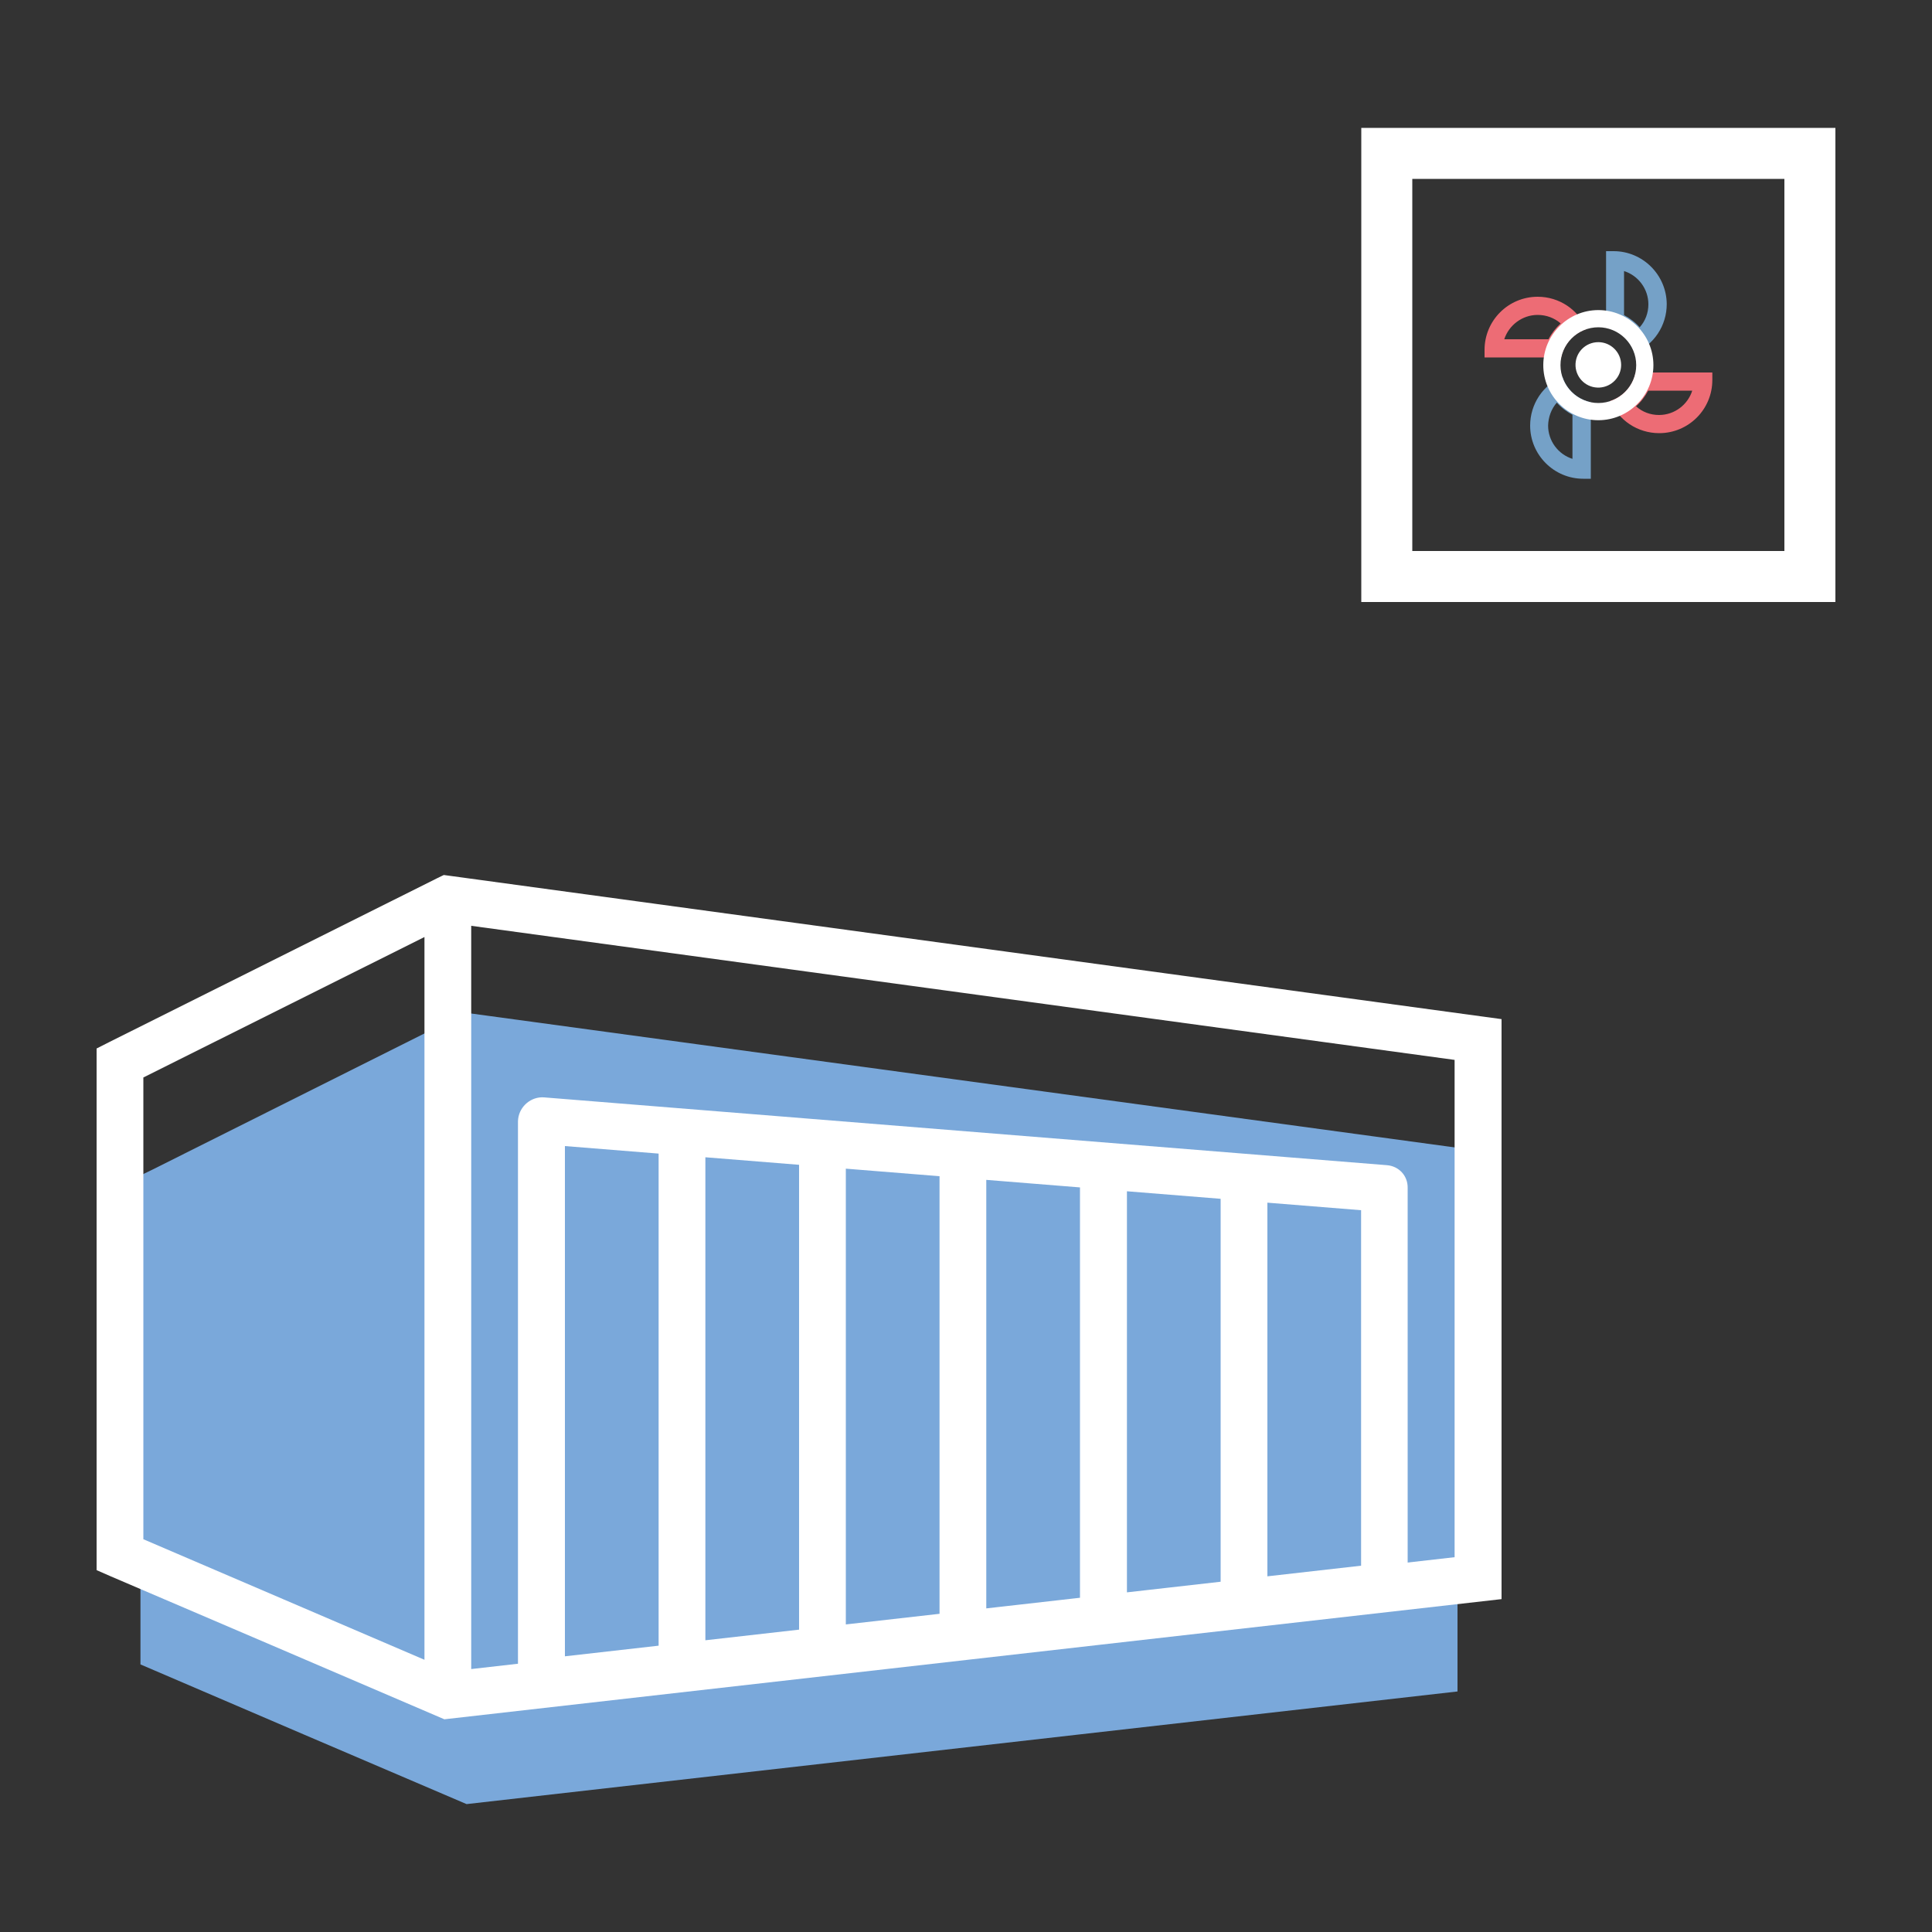 <?xml version="1.0" encoding="UTF-8"?> <!-- Generator: Adobe Illustrator 25.0.0, SVG Export Plug-In . SVG Version: 6.00 Build 0) --> <svg xmlns="http://www.w3.org/2000/svg" xmlns:xlink="http://www.w3.org/1999/xlink" version="1.1" id="Livello_1" x="0px" y="0px" viewBox="0 0 100 100" style="enable-background:new 0 0 100 100;" xml:space="preserve"><rect x="0" y="0" width="100" height="100" fill="#333333" stroke="none"/> <style type="text/css"> .st0{fill:#FFFFFF;} .st1{clip-path:url(#SVGID_2_);fill:#75A1C7;} .st2{clip-path:url(#SVGID_2_);fill:#FFFFFF;} .st3{clip-path:url(#SVGID_2_);fill:#ED6C75;} .st4{fill:#7AA8DA;} .st5{clip-path:url(#SVGID_4_);fill:#FFFFFF;} </style> <g> <path class="st0" d="M73.1,9.26h19.26v19.26H73.1V9.26z M70.46,31.16H95V6.62H70.46V31.16z"></path> <g> <defs> <rect id="SVGID_1_" x="5" y="6.62" width="90" height="86.76"></rect> </defs> <clipPath id="SVGID_2_"> <use xlink:href="#SVGID_1_" style="overflow:visible;"></use> </clipPath> <path class="st1" d="M83.52,13h-0.39v3.96c0.69,0.14,1.25,0.64,1.47,1.31c1-0.42,1.67-1.41,1.67-2.53 C86.26,14.23,85.03,13,83.52,13 M84.06,14.03c0.73,0.23,1.26,0.92,1.26,1.72c0,0.45-0.16,0.87-0.45,1.19 c-0.23-0.26-0.51-0.47-0.81-0.63V14.03z"></path> <path class="st2" d="M82.8,20.06c-0.67,0.04-1.21-0.47-1.25-1.1c-0.04-0.69,0.5-1.25,1.18-1.25c0.64,0,1.18,0.52,1.18,1.18 C83.91,19.51,83.42,20.02,82.8,20.06"></path> <path class="st3" d="M79.59,15.36c-1.52,0-2.75,1.23-2.75,2.75v0.39h3.96c0.14-0.69,0.65-1.25,1.31-1.47 C81.69,16.02,80.7,15.36,79.59,15.36 M79.59,16.3c0.45,0,0.87,0.16,1.19,0.44c-0.25,0.23-0.47,0.51-0.63,0.82h-2.29 C78.1,16.83,78.79,16.3,79.59,16.3"></path> <path class="st1" d="M80.87,19.5c-1,0.42-1.67,1.41-1.67,2.53c0,1.51,1.23,2.75,2.75,2.75h0.39v-3.96 C81.65,20.67,81.08,20.16,80.87,19.5 M80.58,20.84c0.23,0.26,0.51,0.47,0.81,0.63v2.28c-0.73-0.23-1.26-0.92-1.26-1.72 C80.14,21.58,80.3,21.16,80.58,20.84"></path> <path class="st3" d="M88.62,19.28h-3.96c-0.14,0.69-0.64,1.25-1.31,1.47c0.42,1,1.41,1.67,2.53,1.67c1.52,0,2.75-1.23,2.75-2.75 V19.28z M87.59,20.22c-0.23,0.73-0.92,1.26-1.72,1.26c-0.45,0-0.87-0.16-1.19-0.45c0.26-0.23,0.47-0.51,0.63-0.81H87.59z"></path> <path class="st2" d="M82.73,16.94c-1.08,0-1.96,0.88-1.96,1.96c0,1.08,0.88,1.96,1.96,1.96c1.08,0,1.96-0.88,1.96-1.96 C84.69,17.82,83.81,16.94,82.73,16.94 M82.73,21.75c-1.57,0-2.85-1.28-2.85-2.85c0-1.57,1.28-2.85,2.85-2.85 c1.57,0,2.85,1.28,2.85,2.85C85.58,20.47,84.3,21.75,82.73,21.75"></path> </g> <polygon class="st4" points="23.81,52.57 7.91,60.53 7.27,60.84 7.27,86.15 7.97,86.45 15.71,89.77 24.15,93.38 75.44,87.55 75.44,59.41 24.47,52.47 24.12,52.42 "></polygon> <path class="st0" d="M7.42,79.67v-23.9l14.55-7.27v37.41L7.42,79.67z M24.39,47.92l50.9,6.94V80.6l-50.9,5.79V47.92z M22.64,45.45 L5.67,53.93L5,54.27v27l0.73,0.32L14,85.13l9,3.86l54.72-6.22V52.75l-54.38-7.41l-0.37-0.05L22.64,45.45z"></path> <g> <defs> <rect id="SVGID_3_" x="5" y="6.62" width="90" height="86.76"></rect> </defs> <clipPath id="SVGID_4_"> <use xlink:href="#SVGID_3_" style="overflow:visible;"></use> </clipPath> <path class="st5" d="M70.45,81.04l-4.85,0.55V62.25l4.85,0.39V81.04z M63.18,81.87l-4.85,0.55V61.66l4.85,0.39V81.87z M55.9,82.7 l-4.85,0.55V61.07l4.85,0.39V82.7z M48.63,83.53l-4.85,0.55V60.49l4.85,0.39V83.53z M41.36,84.35l-4.85,0.55v-25l4.85,0.39V84.35z M34.09,85.18l-4.85,0.55V59.32l4.85,0.39V85.18z M71.79,60.31l-43.63-3.51c-0.66-0.05-1.26,0.45-1.34,1.11 c0,0.05-0.01,0.09-0.01,0.13v29.09c0,0.34,0.14,0.66,0.39,0.88c0.23,0.2,0.52,0.3,0.82,0.29c0.03,0,0.07,0,0.1,0l43.63-4.97 c0.63-0.07,1.11-0.61,1.11-1.25v-20.6C72.87,60.86,72.41,60.36,71.79,60.31"></path> </g> </g> </svg> 